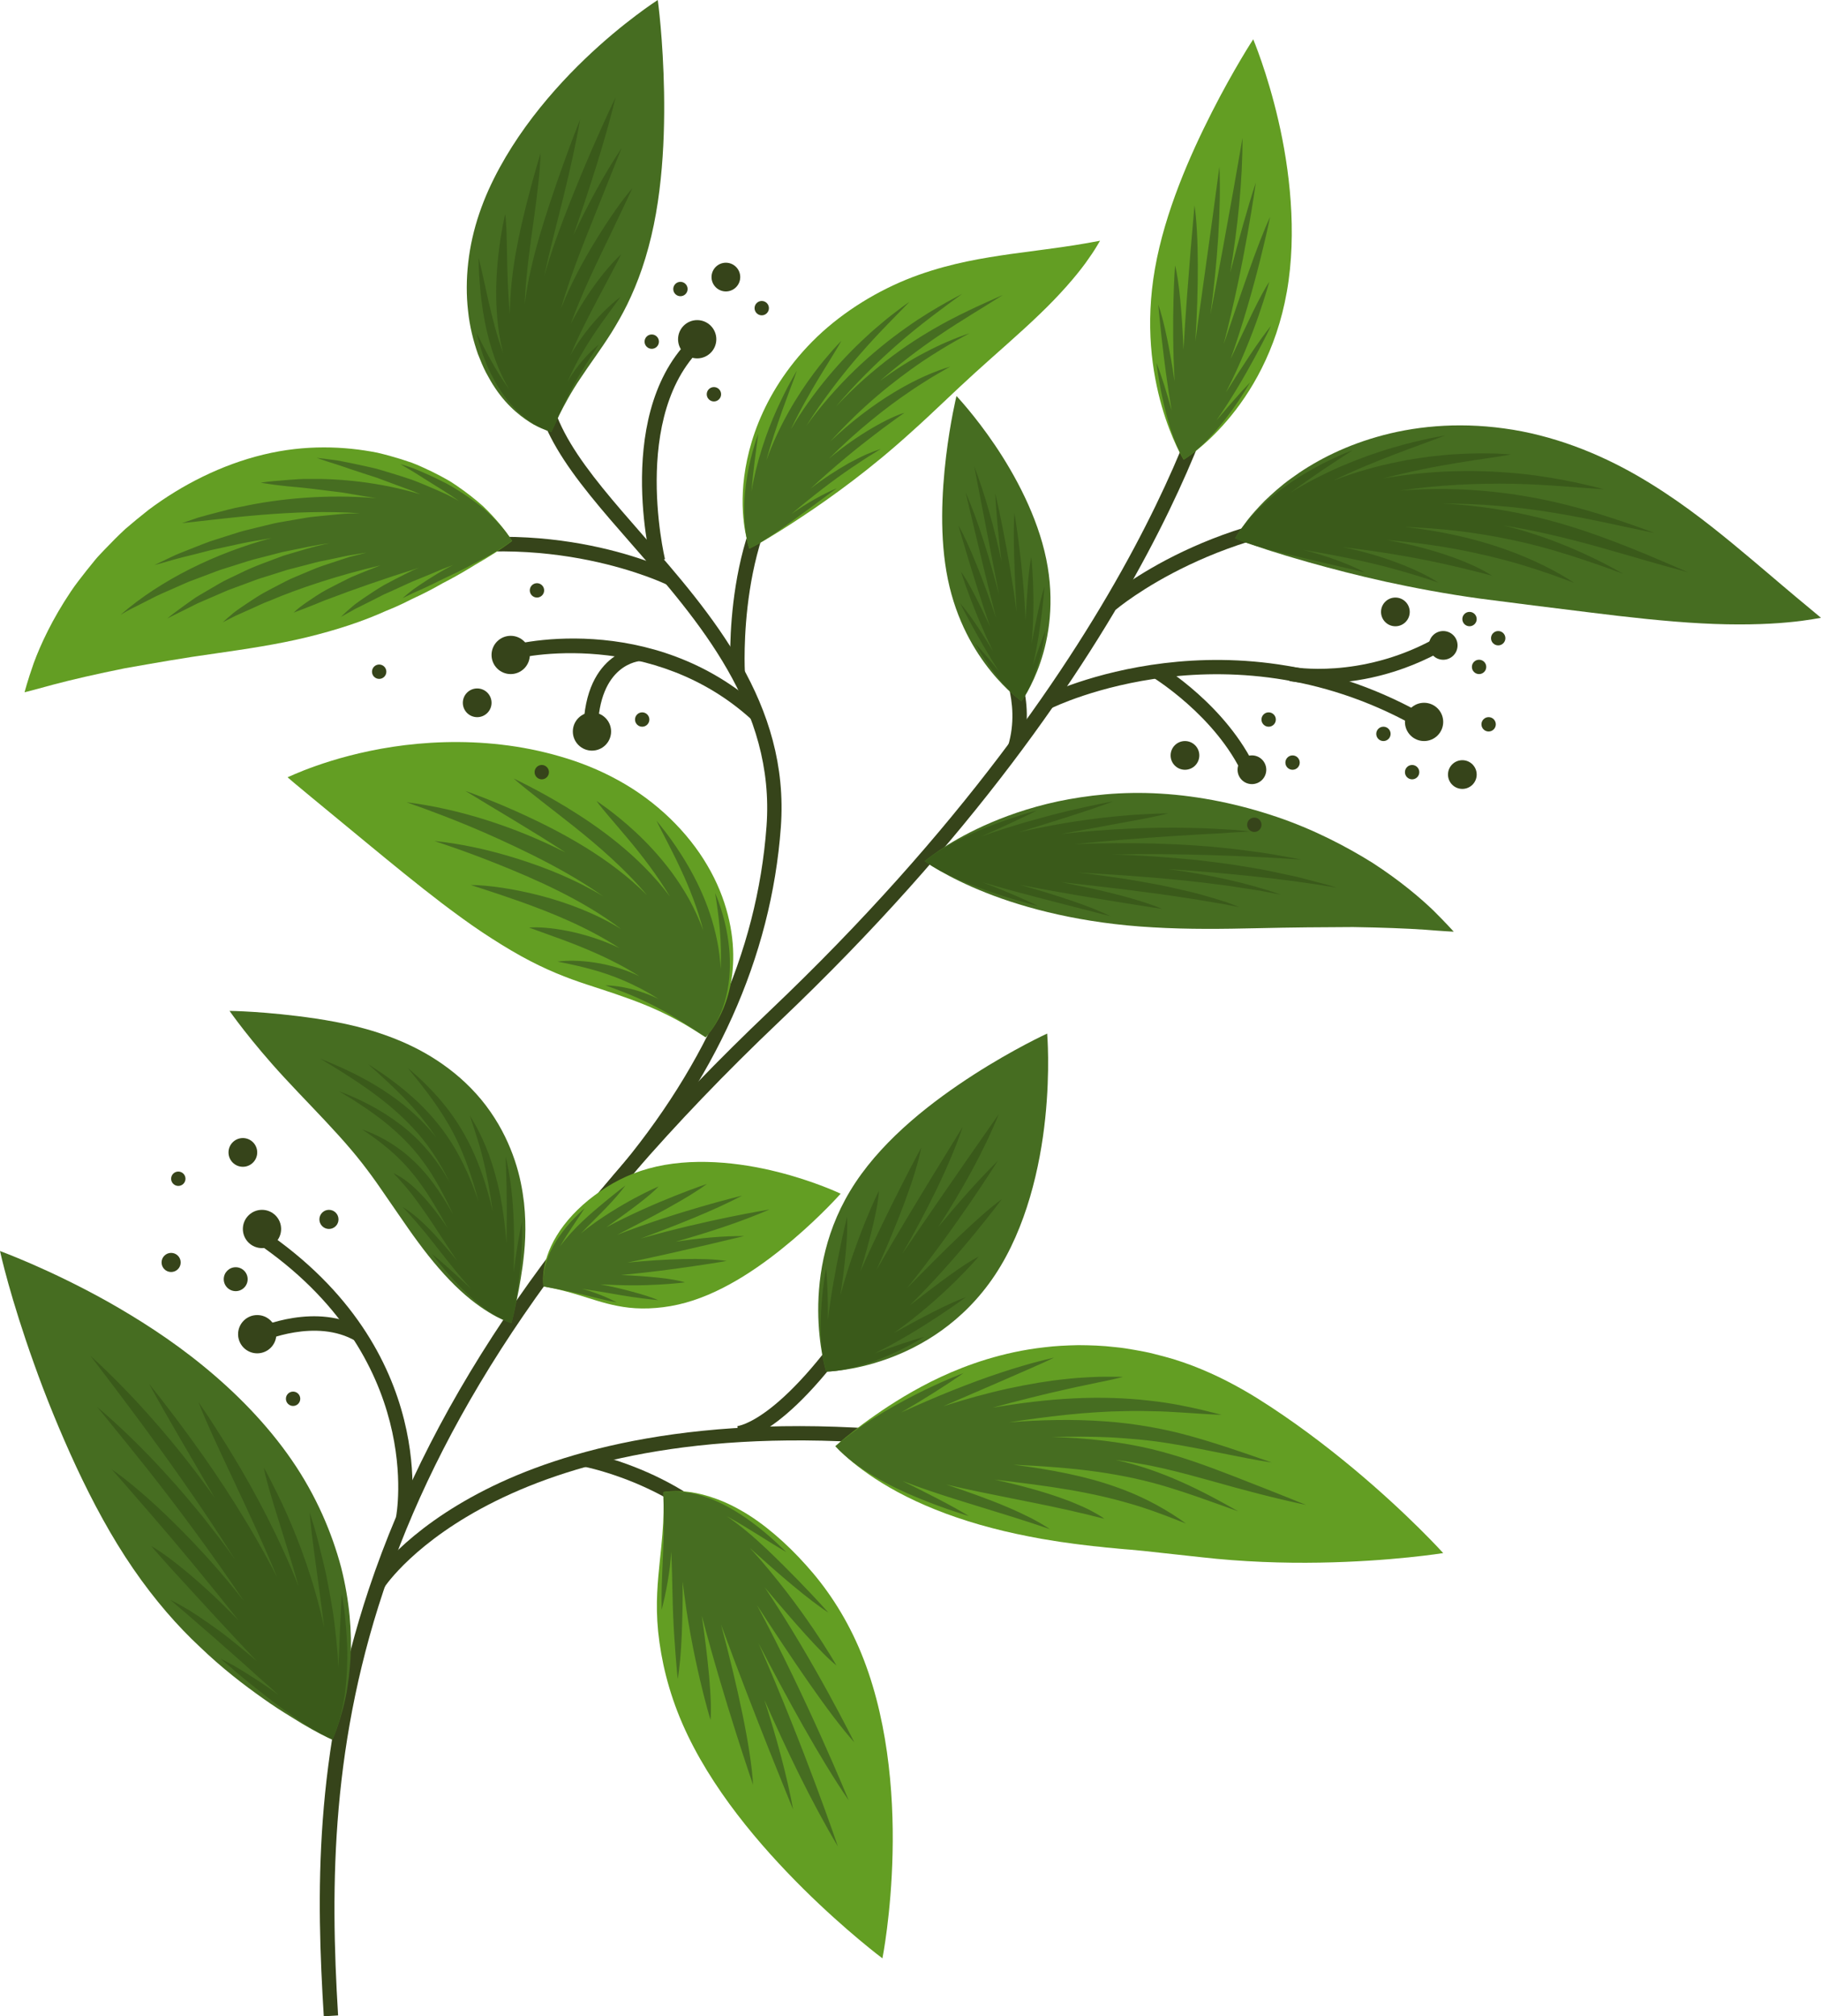<?xml version="1.0" encoding="UTF-8"?><svg xmlns="http://www.w3.org/2000/svg" xmlns:xlink="http://www.w3.org/1999/xlink" height="983.0" preserveAspectRatio="xMidYMid meet" version="1.0" viewBox="56.0 8.5 888.0 983.0" width="888.0" zoomAndPan="magnify"><g><g><g id="change1_51"><path d="M213.89,991.48c-3.57-58.24-5.1-127.17,21.97-208.29c31.62-94.73,95.56-186.94,195.49-281.9 C616.8,325.06,647.42,182.78,647.71,181.36l6.86,1.39c-0.29,1.44-31.18,145.7-218.4,323.61 c-213.61,202.99-223.14,356.63-215.3,484.7L213.89,991.48z" fill="#36441a"/></g><g id="change1_10"><path d="M352.16,595.76l-6.08-3.47c0.61-1.07,1.89-2.54,4.97-6.06c47.71-54.3,74.2-113.15,78.74-174.91 c4.23-57.45-33.01-100.05-65.87-137.64c-28.57-32.68-53.25-60.91-46.01-92.42l6.82,1.56c-6.44,28.03,17.15,55.01,44.46,86.26 c33.76,38.62,72.02,82.39,67.58,142.76c-4.66,63.31-31.73,123.54-80.47,179.01C354.44,592.98,352.51,595.18,352.16,595.76z" fill="#36441a"/></g><g id="change1_1"><path d="M243.46,782.3l-5.91-3.74c0.6-0.95,15.27-23.62,55.4-43.91c36.67-18.53,102.62-38.43,208.61-28.03 l-0.68,6.96C301.79,694.03,244.02,781.42,243.46,782.3z" fill="#36441a"/></g><g id="change1_48"><path d="M415.84,710.72l-0.14-7l0.07,3.5l-0.15-3.49c0.22-0.02,22.54-2.24,62.34-64.16l5.88,3.78 C442.07,708.34,418.4,710.66,415.84,710.72z" fill="#36441a"/></g><g id="change1_6"><path d="M421.98,776.25c-26.8-42.44-80.94-52.68-81.48-52.78l1.24-6.89c2.34,0.42,57.67,10.84,86.15,55.93 L421.98,776.25z" fill="#36441a"/></g><g id="change1_52"><path d="M381.46,293.66c-0.57-0.28-58.17-28.37-130.58-10.27l-1.7-6.79c75.01-18.76,132.98,9.59,135.41,10.8 L381.46,293.66z" fill="#36441a"/></g><g id="change1_3"><path d="M412.28,337.1c-0.19-3.06-4.33-75.25,33.66-110.95l4.79,5.1c-35.58,33.43-31.52,104.69-31.47,105.41 L412.28,337.1z" fill="#36441a"/></g><g id="change1_49"><path d="M600.07,305.78l-4.57-5.29c2.12-1.84,52.95-44.97,134.93-44.97v7C651.16,262.51,600.57,305.34,600.07,305.78 z" fill="#36441a"/></g><g id="change1_9"><path d="M554.3,374.06l-6.7-2.02c6.55-21.74-4.33-41.14-4.44-41.33l6.06-3.49 C549.74,328.12,561.74,349.35,554.3,374.06z" fill="#36441a"/></g></g><g><g id="change2_4"><path d="M683.53,150.69c-5.1,28.95-17.86,49.7-29.16,62.87c-5.66,6.61-10.94,11.37-14.83,14.47 c-3.87,3.11-6.32,4.58-6.32,4.58s-1.53-2.43-3.62-6.91c-2.07-4.48-4.75-11.02-7.1-19.24c-4.69-16.47-8.14-39.47-3.28-67.07 c4.87-27.6,17-55.06,27.72-76.17c5.35-10.53,10.4-19.42,14.1-25.68c3.69-6.26,6.09-9.88,6.09-9.88s1.66,3.98,4.06,10.9 c2.38,6.91,5.44,16.77,8.16,28.52C684.81,90.54,688.64,121.75,683.53,150.69z" fill="#639e23"/></g><g id="change3_8"><path d="M675.82,167.33c-5.68,6.9-14.11,19.95-22.02,32.48c7.14-13.95,12.46-27.45,15.95-37.44 c3.47-10,5.2-16.48,5.2-16.48c-4.27,6.27-11.42,21.71-18.87,37.7c5.98-16.89,10.88-34.23,14.18-47.36 c3.31-13.12,5.11-22.01,5.11-22.01c-6.19,13.18-14.52,38.45-22.65,62.08c4.96-19.09,8.98-38.81,11.63-53.75 c2.66-14.95,4.05-25.1,4.05-25.1c-4.25,12.95-8.43,28.31-12.48,43.91c3.62-21.81,6.05-44.85,5.97-65.62 c0,0-6.93,40.94-15.61,86.03c3.33-24.72,5.26-51.47,4.36-71.99c0,0-1.49,11.03-3.67,27.17c-2.25,16.16-5.21,37.43-8.06,57.9 c1.61-25.08,1.72-51.93-0.42-66.23c0,0-0.76,8.81-1.9,21.97c-1.06,13.18-2.48,30.75-3.47,48.36 c-0.66-17.37-2.19-33.93-4.11-41.04c0,0-0.52,6.46-0.76,16.75c-0.26,10.29-0.34,24.41,0.56,39.8 c-2.18-14.45-5.07-29.28-7.99-37.48c0,0,2.37,27.55,6.53,51.66c-2.27-8.25-4.91-16.94-7.41-23.24c0,0,0.21,1.87,0.69,4.93 c0.46,3.06,1.17,7.33,2.22,12.15c2.07,9.62,5.31,21.45,10.43,30.14c8.48-5.42,16.64-14.79,22.6-22.88 c2.96-4.04,5.4-7.75,7.1-10.45c1.68-2.7,2.62-4.39,2.62-4.39c-4.8,4.98-10.86,12-16.44,18.61c7.1-10.16,13.82-21.68,18.69-30.7 C672.74,173.81,675.82,167.33,675.82,167.33z" fill="#466d21"/></g></g><g><g id="change3_1"><path d="M777.93,300.36c-17.03-2.34-32.28-5.24-46.22-8.27c-13.91-3.07-26.5-6.36-37.34-9.41 c-5.43-1.61-10.36-2.94-14.79-4.39c-4.38-1.28-8.25-2.62-11.41-3.67c-6.32-2.07-9.93-3.65-9.93-3.65s1.81-3.34,6.04-8.85 c2.12-2.74,4.92-5.86,8.42-9.43c3.55-3.39,7.8-7.3,12.97-10.99c10.28-7.54,24.12-15.13,41.66-20.17 c17.48-5.07,38.74-7.4,62.17-4.16c11.67,1.56,23.36,4.64,34.33,8.65c10.95,4.02,21.11,8.94,30.35,14.24 c18.5,10.66,33.65,22.53,46.44,33.01c12.73,10.5,23.28,19.67,31.01,26.12c7.84,6.52,12.37,10.3,12.37,10.3s-1.47,0.25-4.22,0.72 c-2.76,0.46-6.82,1.04-11.97,1.5c-10.29,0.99-25.11,1.43-42.17,0.49c-17.02-0.9-36.15-3.03-54.7-5.36 c-8.87-1.1-17.98-2.23-27.18-3.37C795.18,302.57,786.52,301.46,777.93,300.36z" fill="#466d21"/></g><g id="change4_2"><path d="M757.42,292.53c-9.1-6.04-27.39-13.48-46.63-17.27c10.28,1.17,19.98,2.57,28.73,4.13 c4.37,0.67,8.51,1.61,12.37,2.28c3.85,0.89,7.44,1.5,10.69,2.31c6.52,1.45,11.75,2.83,15.38,3.71c3.61,0.95,5.63,1.48,5.63,1.48 c-3.93-2.6-10.87-6.1-19.84-9.24c-8.95-3.19-19.91-6.15-31.48-8.15c11.89,0.96,23.64,2.53,34.47,4.56 c10.84,2.02,20.76,4.49,29.15,6.88c8.35,2.52,15.24,4.8,20.1,6.62c2.43,0.86,4.34,1.55,5.65,2.07c1.31,0.49,2.01,0.76,2.01,0.76 c-7.98-5.34-19.86-11.54-34.33-16.61c-14.46-5.08-31.52-8.91-48.51-10.65c13.48,0.44,27,1.76,39.57,3.87 c12.59,2.09,24.17,4.86,34.06,7.78c9.9,2.92,18.15,5.81,23.95,7.84c5.8,2.1,9.14,3.31,9.14,3.31 c-16.42-9.31-36.55-18.29-58.39-23.54c15.21,2.39,30.54,6.06,45.63,10.26c15.09,4.22,29.96,8.76,44.22,12.5 c0,0-3.39-1.47-9.4-4.09c-6.04-2.57-14.69-6.31-25.43-10.42c-10.73-4.1-23.57-8.61-38.01-12.11c-14.43-3.49-30.4-6.09-46.9-6.81 c8.96,0,18.12,0.31,27.25,1.12c9.14,0.7,18.25,1.91,27.15,3.36c17.79,2.9,34.52,6.91,49.07,9.84c0,0-0.95-0.35-2.71-1.01 c-1.77-0.65-4.35-1.62-7.68-2.77c-6.61-2.35-16.16-5.56-27.81-8.7c-11.65-3.15-25.53-6.01-40.29-7.56 c-14.76-1.61-30.45-1.82-45.66-0.58c18.29-2.79,37.69-3.66,55.3-3.35c17.62,0.38,33.38,2.06,44.24,2.67c0,0-0.82-0.21-2.35-0.62 c-1.52-0.42-3.79-0.97-6.69-1.62c-5.75-1.39-14.21-3.05-24.4-4.5c-10.21-1.32-22.14-2.25-34.83-2.13 c-12.69,0.1-26.12,1.25-39.21,3.59c12.6-3.35,25.32-5.83,36.33-7.62c11.01-1.86,20.28-2.9,25.9-4.09c0,0-2.6-0.15-7.24-0.41 c-4.64-0.11-11.33-0.22-19.45,0.3c-4.06,0.18-8.48,0.72-13.16,1.2c-4.68,0.7-9.63,1.32-14.76,2.43 c-10.25,1.99-21.19,5.03-32.03,9.22c19.58-9.63,41.9-17.07,54.56-21.99c0,0-2.75,0.51-7.44,1.38c-4.67,1.05-11.24,2.5-18.76,4.77 c-3.76,1.03-7.75,2.49-11.87,3.88c-4.11,1.5-8.35,3.16-12.59,4.97c-8.47,3.71-16.97,7.98-24.64,12.8 c2.52-1.82,5.09-3.78,7.71-5.59c2.65-1.83,5.28-3.65,7.84-5.42c5.32-3.5,10.31-6.79,14.5-9.54c0,0-0.69,0.27-1.94,0.75 c-1.25,0.49-3.05,1.2-5.25,2.23c-2.2,1.01-4.8,2.23-7.65,3.66c-2.84,1.52-5.93,3.24-9.11,5.13 c-12.79,7.65-26.55,19.38-33.29,31.25c12.73,5.07,28.8,8.34,41.4,11.38c12.24,2.86,21.96,5.14,21.96,5.14 c-7.71-4.04-18.92-8.2-30.04-10.96c16.28,2.6,32.97,6.09,45.31,9.6c6.18,1.67,11.3,3.34,14.89,4.43 C755.34,291.83,757.42,292.53,757.42,292.53z" fill="#3a5a1a"/></g></g><g><g id="change3_9"><path d="M566.19,281.05c4.3,20.92,1.24,38.41-2.88,50.48c-4.11,12.09-9.23,18.84-9.23,18.84s-6.96-4.82-14.89-14.64 c-7.93-9.83-16.81-24.56-20.97-44.81c-4.16-20.24-2.95-42.38-0.9-59.69c2.06-17.28,5.1-29.66,5.1-29.66s8.79,9.21,18.69,23.83 C551,240.01,561.9,260.13,566.19,281.05z" fill="#466d21"/></g><g id="change4_1"><path d="M565.35,294.4c-2.07,6.22-4.32,17.35-6.31,28.02c2.11-22.85-0.14-42.28-0.14-42.28 c-1.28,5.4-2.07,17.81-2.8,30.69c-1.04-26.17-5.42-52.27-5.42-52.27c-0.83,10.61,0.14,30.02,1.05,48.27 c-1.84-14.3-4.39-28.77-6.54-39.65c-2.15-10.88-3.84-18.17-3.84-18.17c0.44,9.96,1.62,21.54,3.03,33.24 c-3.4-15.81-7.83-32.16-13.29-46.35c0,0,5.76,29.81,12.14,62.86c-4.5-17.7-10.31-36.46-16.36-50.27c0,0,1.89,7.94,4.65,19.57 c2.79,11.62,6.44,26.93,10.19,41.64c-5.86-17.47-13.04-35.83-18.35-45.06c0,0,7.06,24.96,15.46,49.45 c-5.31-11.61-10.89-22.5-14.18-26.84c0,0,5.65,18.19,15.53,38.58c-5.58-9.19-11.72-18.5-16.01-23.29c0,0,9.25,18.17,19,33.32 c-3.91-4.95-8.2-10.1-11.7-13.7c0,0,2.67,4.84,6.83,10.79c4.16,5.95,9.78,13.03,15.82,17.43c4.32-6.08,7.31-14.7,9.16-21.83 c1.85-7.12,2.59-12.72,2.59-12.72c-1.95,4.69-4.18,11.12-6.18,17.15C563.83,315.27,565.35,294.4,565.35,294.4z" fill="#3a5a1a"/></g></g><g><g id="change2_5"><path d="M500.8,218.75c-10.2,9.27-19.79,17.13-28.85,24.01c-9.04,6.87-17.47,12.78-24.93,17.69 c-7.37,4.94-13.77,8.84-18.29,11.51c-4.51,2.68-7.3,4-7.3,4s-1-2.81-2.01-8.16c-0.99-5.35-1.77-13.22-0.92-23.23 c0.92-9.94,3.53-22.06,9.52-35.05c5.96-12.95,15.32-26.8,29.01-39.22c13.73-12.33,30.36-21.91,47-27.81 c16.52-5.87,31.65-8.24,44.5-10.11c12.88-1.77,23.65-3.08,31.45-4.34c3.87-0.64,7.01-1.15,9.13-1.57c2.16-0.39,3.32-0.6,3.32-0.6 s-0.6,1.02-1.73,2.91c-1.14,1.91-2.92,4.59-5.33,7.93c-4.82,6.62-12.59,15.6-22.35,24.93c-9.7,9.38-21.2,19.18-31.63,28.67 C521.04,199.68,511.09,209.56,500.8,218.75z" fill="#639e23"/></g><g id="change3_14"><path d="M485.51,227.34c-2.06,0.67-4.47,1.6-7.16,2.74c-2.64,1.19-5.49,2.67-8.56,4.29 c-5.93,3.4-12.54,7.62-18.6,12.41c11.99-11.19,23.45-20.43,31.92-26.85c4.19-3.26,7.75-5.71,10.12-7.5 c2.43-1.72,3.79-2.68,3.79-2.68c-7.16,2.1-22.55,10.3-36.77,22.35c13.33-13.43,27.99-25.08,39.51-32.8 c2.83-2,5.54-3.66,7.92-5.16c2.34-1.55,4.49-2.73,6.22-3.76c3.44-2.08,5.48-3.14,5.48-3.14c-7.08,2.02-16.89,6.17-27.3,12.48 c-10.43,6.26-21.43,14.66-31.21,24c7.21-7.89,14.89-15.41,22.58-21.96c7.68-6.57,15.28-12.21,21.98-16.81 c6.77-4.51,12.58-8,16.75-10.35c2.07-1.19,3.76-2.08,4.89-2.7c1.14-0.62,1.74-0.95,1.74-0.95c-6.99,2.36-14.3,5.45-21.69,9.36 c-7.43,3.84-14.84,8.58-21.96,13.86c9.16-8.02,19.07-15.61,29.28-22.49c10.19-6.92,20.8-13.1,30.61-19.38c0,0-2.66,1.18-7.4,3.29 c-4.72,2.14-11.51,5.21-19.55,9.47c-8,4.31-17.27,9.8-26.67,16.83c-9.4,7-19.02,15.4-27.9,24.94 c9.13-10.82,19.59-21.25,30.31-30.6c10.68-9.38,21.85-17.52,31.4-24.49c0,0-0.71,0.38-2.04,1.08c-1.33,0.7-3.28,1.73-5.73,3.11 c-4.89,2.74-11.9,6.83-19.71,12.4c-7.83,5.53-16.51,12.46-24.94,20.59c-8.42,8.13-16.56,17.41-23.61,27.16 c7.79-12.31,17.06-24.47,26.17-34.9c9.08-10.46,17.99-19.15,24.08-25.5c0,0-2.28,1.49-6.04,4.41c-1.89,1.44-4.21,3.15-6.71,5.31 c-2.53,2.11-5.39,4.48-8.32,7.27c-11.94,10.86-26.19,27.06-36.75,45.18c8.79-18.57,20.33-35.32,24.66-43.19 c0,0-1.46,1.42-3.9,4.13c-2.38,2.76-5.87,6.66-9.65,11.82c-7.65,10.19-16.86,25.07-23.03,42.32c2.21-8.31,5.09-16.67,7.74-24.33 c1.41-3.83,2.74-7.42,3.93-10.66c1.26-3.24,2.34-6.19,3.17-8.73c0,0-1.08,1.91-2.92,5.18c-1.86,3.23-4.19,8.01-6.76,13.57 c-5.1,11.2-10.18,26.24-12.45,40.29c0.8-9.78,2.25-20.43,3.37-28.37c0,0-0.2,0.54-0.56,1.53c-0.35,0.99-0.86,2.42-1.38,4.26 c-1.07,3.64-2.46,8.69-3.42,14.47c-2.07,11.52-2.36,25.71,1.03,35.86c9.6-4.92,19.87-12.81,28.17-18.83 c8.03-5.92,14.39-10.61,14.39-10.61c-6.41,2.58-14.58,7.24-22.02,12.44c9.94-8.42,20.67-16.68,29.11-22.38 c4.27-2.83,7.76-5.22,10.36-6.76C484.03,228.27,485.51,227.34,485.51,227.34z" fill="#466d21"/></g></g><g><g id="change2_7"><path d="M184.48,230.12c20.4-4.95,39.56-4.09,55.56-0.92c4.02,0.95,7.86,2.01,11.5,3.14 c1.82,0.57,3.59,1.16,5.31,1.76c1.72,0.62,3.4,1.39,5.02,2.1c3.25,1.45,6.3,2.95,9.15,4.47c1.43,0.76,2.8,1.52,4.13,2.29 c1.32,0.82,2.6,1.68,3.83,2.52c4.91,3.36,9.04,6.66,12.48,9.71c3.41,3.26,6.12,6.27,8.22,8.79c4.2,5.06,6.05,8.27,6.05,8.27 s-3.08,2.38-8.47,5.83c-2.69,1.73-5.94,3.7-9.64,5.82c-3.73,2.32-7.9,4.78-12.41,7.19c-1.12,0.59-2.27,1.19-3.45,1.81 c-1.17,0.65-2.36,1.32-3.59,2.01c-2.43,1.32-4.95,2.62-7.53,3.86c-1.29,0.64-2.6,1.19-3.93,1.86c-1.33,0.69-2.68,1.36-4.05,2.01 c-2.73,1.31-5.54,2.54-8.42,3.68c-11.52,5.19-24.14,9.32-38.57,12.84c-14.41,3.51-29.5,5.74-44.72,7.93 c-15.24,2.09-30.21,4.76-44.07,7.21c-13.63,2.73-25.9,5.57-34.68,7.9c-8.69,2.43-14.22,3.8-14.22,3.8s1.31-5.24,4.49-14.28 c3.29-8.92,8.98-21.3,18.1-34.87c2.26-3.42,4.88-6.66,7.58-10.14c1.39-1.71,2.79-3.45,4.22-5.22c1.44-1.78,3.05-3.35,4.63-5.05 c3.21-3.33,6.56-6.78,10.15-10.08c3.66-3.16,7.5-6.31,11.48-9.43C144.74,244.87,164.1,235.02,184.48,230.12z" fill="#639e23"/></g><g id="change3_11"><path d="M210.39,231.7c2.95,1.09,6.45,2.23,10.31,3.4c3.89,1.33,8.16,2.78,12.6,4.22c2.2,0.72,4.47,1.46,6.79,2.21 c2.28,0.85,4.61,1.72,6.97,2.59c2.31,0.86,4.65,1.72,7,2.59l3.48,1.29l3.45,1.48c-19.94-6.01-39.78-7.72-54.22-7.48 c-3.64-0.1-6.89,0.26-9.79,0.43c-2.9,0.24-5.4,0.45-7.45,0.62c-4.12,0.33-6.38,0.8-6.38,0.8c2.54,0.36,5.96,0.95,9.94,1.38 c3.99,0.5,8.53,0.76,13.51,1.37c4.91,0.6,10.26,1.26,15.87,1.95c5.48,0.92,11.21,1.88,17,2.85c-23.52-2.15-47.71,0.19-65.44,4.07 c-4.5,0.74-8.48,1.98-12.08,2.86c-3.58,0.95-6.73,1.74-9.29,2.51c-5.06,1.71-7.95,2.7-7.95,2.7c19.62-1.98,54.59-7.16,86.85-4.8 c-3.17,0.13-6.38,0.06-9.54,0.39c-3.17,0.31-6.33,0.62-9.47,0.92c-1.57,0.16-3.14,0.33-4.71,0.49c-1.56,0.17-3.09,0.49-4.63,0.73 c-3.07,0.53-6.11,1.05-9.1,1.56c-3.01,0.46-5.92,1.16-8.76,1.87c-2.85,0.7-5.65,1.38-8.37,2.05c-2.74,0.61-5.34,1.47-7.86,2.27 c-2.52,0.8-4.96,1.58-7.31,2.33c-4.73,1.39-8.87,3.25-12.63,4.67c-3.72,1.52-7.04,2.69-9.63,4.01c-5.23,2.5-8.24,3.94-8.24,3.94 c4.32-1.1,8.68-2.51,13.27-3.67c4.62-1.11,9.32-2.3,14.08-3.56c4.81-1.05,9.72-2.12,14.69-3.2c4.94-1.09,10.04-1.78,15.05-2.75 c-27.06,7.28-53.98,20.34-73.61,37.44c0,0,0.7-0.4,2.02-1.17c1.29-0.81,3.31-1.82,5.88-3.1c2.56-1.3,5.68-2.88,9.27-4.71 c3.63-1.75,7.86-3.48,12.42-5.54c1.14-0.51,2.31-1.02,3.5-1.55c1.22-0.46,2.47-0.92,3.74-1.4c2.54-0.96,5.16-1.95,7.88-2.97 c1.36-0.5,2.71-1.07,4.13-1.53c1.42-0.45,2.87-0.9,4.33-1.36c2.92-0.92,5.9-1.87,8.96-2.84c3.05-0.96,6.26-1.65,9.46-2.52 c1.61-0.42,3.23-0.84,4.86-1.26c1.63-0.45,3.27-0.86,4.96-1.15c6.71-1.3,13.53-2.93,20.58-3.79c-7.57,1.4-15.05,3.89-22.51,6.06 c-7.31,2.77-14.64,5.24-21.41,8.67c-1.7,0.81-3.39,1.62-5.07,2.42c-1.68,0.79-3.33,1.61-4.91,2.56 c-3.18,1.82-6.28,3.64-9.28,5.43c-0.75,0.45-1.49,0.9-2.23,1.35c-0.71,0.5-1.42,0.99-2.12,1.48c-1.39,0.99-2.76,1.98-4.11,2.94 c-2.66,1.98-5.27,3.79-7.6,5.83c0,0,0.18-0.1,0.53-0.3c0.34-0.21,0.87-0.49,1.57-0.82c1.39-0.69,3.42-1.69,6-2.96 c1.29-0.64,2.71-1.35,4.26-2.13c1.54-0.8,3.21-1.62,5.06-2.36c3.66-1.58,7.78-3.36,12.25-5.29c4.57-1.69,9.51-3.52,14.7-5.44 c2.65-0.83,5.36-1.68,8.12-2.54c2.77-0.83,5.55-1.89,8.48-2.55c2.9-0.75,5.85-1.52,8.82-2.29c1.49-0.37,2.97-0.84,4.49-1.14 c1.52-0.31,3.04-0.62,4.56-0.93c3.06-0.64,6.12-1.29,9.19-1.94c3.08-0.56,6.19-0.97,9.27-1.49c-1.84,0.46-3.69,0.93-5.54,1.39 l-2.76,0.7l-2.74,0.88c-3.61,1.19-7.22,2.39-10.79,3.57c-3.54,1.23-6.95,2.8-10.3,4.16c-1.66,0.71-3.31,1.41-4.94,2.1 c-1.61,0.72-3.16,1.58-4.7,2.36c-3.07,1.58-6.01,3.14-8.8,4.65c-2.76,1.59-5.32,3.33-7.73,4.91c-2.39,1.62-4.64,3.08-6.62,4.65 c-1.96,1.61-3.72,3.15-5.26,4.58c0,0,2.26-1.14,6.19-3.14c2.02-0.9,4.47-2,7.27-3.25c2.83-1.2,5.94-2.86,9.52-4.14 c14.03-5.99,33.49-12.42,53.83-17.17c-4.87,1.89-9.59,3.77-14.02,5.63c-4.4,2.15-8.51,4.23-12.2,6.19 c-3.68,2-6.89,4.25-9.61,6.08c-2.7,1.91-4.91,3.5-6.42,5.14c0,0,1.66-0.75,4.71-1.83c1.52-0.59,3.38-1.32,5.52-2.16 c2.16-0.82,4.57-2,7.32-2.89c10.9-4.19,26.08-9.52,43.58-15.02l-3.01,1.24l-2.98,1.46c-1.95,0.99-3.89,1.97-5.8,2.94 c-1.87,0.99-3.72,1.97-5.53,2.93c-1.78,1.06-3.51,2.17-5.16,3.23c-3.3,2.15-6.31,4.19-8.94,6.17c-2.61,2.15-4.85,4.15-6.64,5.96 c0,0,1.7-0.94,4.6-2.55c0.73-0.41,1.54-0.87,2.42-1.37c0.89-0.44,1.85-0.92,2.88-1.43c2.08-1.05,4.41-2.22,6.93-3.48 c1.28-0.65,2.61-1.33,3.98-2.03c1.39-0.62,2.82-1.26,4.28-1.91c3-1.37,6.12-2.8,9.31-4.26c3.3-1.35,6.66-2.74,10.01-4.11 c1.73-0.73,3.45-1.46,5.16-2.18c1.73-0.69,3.45-1.29,5.18-1.95c-4.66,2.21-9.34,5.17-13.58,7.89c-2.12,1.37-4.13,2.74-6,4.06 c-1.87,1.43-3.6,2.86-5.15,4.2c0,0,1.95-0.89,5.2-2.49c3.24-1.4,7.8-3.48,13.1-6.16c5.28-2.51,11.29-5.27,17.42-8.69 c6.06-3.01,12.24-6.54,17.68-10.59c-3.48-5.56-8.45-10.96-14.1-15.94c-5.69-4.56-12.04-8.83-18.03-12.09 c-6-3.09-11.61-5.54-15.71-7.21c-4.1-1.47-6.67-2.2-6.67-2.2c2.02,1.2,4.23,2.52,6.58,3.91c2.29,1.44,4.72,2.97,7.22,4.54 c4.94,3.11,10.03,6.11,14.79,9.55c-1.81-0.99-3.65-2.05-5.53-2.97c-1.9-0.86-3.81-1.72-5.73-2.58 c-3.87-1.67-7.81-3.36-11.74-4.82c-3.93-1.32-7.84-2.56-11.64-3.7c-1.91-0.56-3.78-1.11-5.6-1.65c-1.83-0.42-3.61-0.83-5.32-1.22 c-3.44-0.76-6.67-1.44-9.56-2.01c-1.45-0.28-2.82-0.54-4.09-0.79c-1.27-0.17-2.43-0.33-3.49-0.47 C212.88,232,210.39,231.7,210.39,231.7z" fill="#466d21"/></g></g><g><g id="change3_10"><path d="M369.09,139.41c-2.24,6.57-4.7,12.32-7.19,17.45c-2.53,5.15-5.19,9.72-7.77,13.88 c-5.28,8.35-10.58,15.35-15.04,22.14c-4.6,6.76-7.96,13.16-10.49,18.16c-1.19,2.58-2.09,4.55-2.71,5.88 c-0.69,1.45-1.04,2.19-1.04,2.19s-0.79-0.21-2.25-0.75c-1.46-0.54-3.6-1.42-6.3-2.85c-5.05-2.92-12.53-8.33-18.82-17.78 c-1.61-2.35-3.04-4.89-4.54-7.7c-1.42-2.78-2.65-5.75-3.9-8.97c-2.21-6.3-4.02-13.49-4.79-20.97c-0.87-7.56-0.84-15.47,0.07-23.5 c0.9-8.06,2.73-16.18,5.44-24.13c2.75-8.05,6.05-15.16,9.86-22.17c3.82-6.99,8.11-13.69,12.68-20.03 c9.15-12.67,19.37-23.85,28.94-33.02c9.56-9.18,18.46-16.36,24.95-21.25c6.49-4.89,10.57-7.49,10.57-7.49s0.67,4.8,1.38,12.84 c0.71,8.04,1.47,19.29,1.69,32.21c0.21,12.92-0.08,27.51-1.64,42.33c-0.77,7.41-1.86,14.89-3.37,22.26 C373.31,125.52,371.3,132.94,369.09,139.41z" fill="#466d21"/></g><g id="change4_3"><path d="M358.6,153.26c-7.22,5.28-17.49,16.04-24.44,28.43c2.77-6.74,5.89-13,8.81-18.75 c2.93-5.74,5.7-10.96,8.11-15.45c2.39-4.53,4.35-8.24,5.71-10.82c1.33-2.63,2.08-4.11,2.08-4.11 c-5.99,5.19-16.68,18.51-24.55,33.85c5.89-16.24,13.88-32.22,19.98-44.9c6.11-12.71,10.06-21.24,10.06-21.24 c-5.07,5.79-11.28,14.74-17.64,25.08c-6.32,10.24-12.58,21.85-17.19,33.68c5.44-19.15,13.76-38.43,19.62-53.41 c5.93-14.85,9.94-24.87,9.94-24.87c-8.06,12-16.18,26.89-23.45,42.38c7.65-22.17,15.31-45.54,20.56-67.18 c0,0-4.87,9.98-11.74,25.82c-3.43,7.92-7.35,17.31-11.4,27.63c-4.04,10.31-8.28,21.63-11.63,33.59 c2.75-13.22,6.46-26.74,9.6-39.67c3.16-12.97,5.97-25.46,7.84-36.52c0,0-4.53,11.2-10.37,27.88c-2.91,8.38-6.16,17.96-9.29,28.55 c-3.09,10.56-5.92,22.02-7.36,33.63c0.57-14.21,2.68-28.76,4.48-41.58c1.78-12.74,3.1-23.96,3.28-32.07c0,0-2.93,9.29-6.52,23.39 c-3.56,14.08-8.33,34.03-8.46,55c-1.97-20.62-0.95-40.19-2.29-48.71c0,0-0.44,1.81-1.07,5.14c-0.64,3.31-1.5,8.16-2.19,14.28 c-0.72,6.08-1.26,13.48-1.1,21.75c0.17,8.25,1,17.41,3.39,26.72c-6.17-17.15-9.13-36.13-12.01-46.61c0,0,0.06,2.18,0.17,5.9 c0.18,3.76,0.5,9.08,1.32,15.42c1.52,12.53,5.48,29.51,13.45,42.81c-6.39-8.71-11.84-19.39-15.86-27.41c0,0,0.13,0.61,0.38,1.71 c0.27,1.11,0.74,2.75,1.33,4.73c0.59,1.98,1.33,4.31,2.41,6.93c1.02,2.59,2.2,5.38,3.79,8.29c0.77,1.44,1.55,2.89,2.42,4.34 c0.93,1.46,1.9,2.9,2.91,4.31c1.91,2.82,4.42,5.51,6.8,7.92c2.48,2.4,5.28,4.48,7.94,6.2c2.88,1.65,5.74,2.93,8.51,3.77 c1.3-2.74,2.5-5.49,3.6-8.15c1.32-2.74,2.43-5.35,3.69-7.87c1.35-2.57,2.41-4.9,3.76-7.2c0.61-1.1,1.21-2.19,1.81-3.26 c0.63-1.04,1.25-2.07,1.85-3.06c1.11-1.92,2.3-3.73,3.31-5.31c0.96-1.56,1.92-2.98,2.69-4.14c1.49-2.3,2.41-3.71,2.41-3.71 c-5.15,4.22-11.1,10.8-15.3,18.23c2.36-5.43,5.02-10.59,7.96-15.41c1.34-2.36,2.96-4.73,4.28-6.86c1.52-2.21,2.82-4.23,4.2-6.15 c2.67-3.81,5.06-7.02,6.72-9.29C357.6,154.59,358.6,153.26,358.6,153.26z" fill="#3a5a1a"/></g></g><g><g id="change2_3"><path d="M589.06,762.26c-4.15-0.51-8.41-0.95-12.52-1.6c-4.25-0.51-8.31-1.26-12.5-1.93 c-8.24-1.48-16.45-3.19-24.3-5.27c-15.75-4.08-30.15-9.51-41.74-15.35c-5.78-2.88-10.94-5.93-15.27-8.74 c-4.38-2.91-7.98-5.58-10.84-7.94c-5.72-4.77-8.47-7.92-8.47-7.92s3.12-2.95,8.83-7.33c2.85-2.21,6.37-4.88,10.45-7.69 c4.13-2.91,8.78-5.96,14.13-9.17c10.67-6.34,23.76-13.07,40.47-18.18c8.38-2.52,17.64-4.66,28.08-5.82 c5.15-0.65,10.71-0.91,16.39-1.03c5.8,0.03,11.76,0.21,18.05,0.96c3.11,0.29,6.27,0.77,9.45,1.35c3.17,0.57,6.31,1.11,9.51,1.96 c3.18,0.81,6.35,1.61,9.49,2.56c3.16,0.96,6.18,2.04,9.16,3.15c11.83,4.52,22.14,10.04,31.22,15.63 c17.78,11.1,33.58,23.15,47.11,34.38c26.96,22.44,44.01,41.38,44.01,41.38s-25.15,4.07-60.23,4.65 c-17.49,0.31-37.66-0.34-58.04-2.66c-9.11-1-18.46-2.02-27.9-3.05l-6.17-0.59c-2.01-0.17-4.04-0.29-6.04-0.51 c-1.96-0.26-4.07-0.36-6.11-0.58C593.25,762.68,591.19,762.44,589.06,762.26z" fill="#639e23"/></g><g id="change3_12"><path d="M567.98,753.98c-2.5-1.65-5.53-3.47-9.08-5.32c-3.6-1.79-7.58-3.74-12.04-5.57 c-8.8-3.75-19.12-7.38-29.4-10.84c11.14,2.64,21.77,4.69,31.18,6.6c9.42,1.91,17.77,3.5,24.53,5.04c3.43,0.7,6.44,1.43,9.07,2.05 c2.66,0.57,4.89,1.14,6.7,1.62c3.61,0.89,5.63,1.38,5.63,1.38c-1.93-1.46-4.71-2.97-8.07-4.73c-1.7-0.85-3.61-1.65-5.64-2.52 c-2.02-0.88-4.21-1.75-6.57-2.56c-9.33-3.42-20.98-6.58-33.32-9.3c12.71,1.51,25.13,3.04,36.34,4.97 c11.23,1.9,21.21,4.24,29.43,6.66c8.19,2.29,14.91,4.91,19.84,6.76c4.94,1.93,7.76,3.04,7.76,3.04 c-4.02-2.96-8.99-6.15-14.68-9.25c-5.69-3.09-12.07-5.99-19.4-8.56c-14.54-5.26-32.38-8.66-50.17-10.88 c14.13,0.64,28.16,1.63,41.04,3.45c12.92,1.84,24.48,4.43,34.49,7.52c10.02,3.05,18.53,6.17,24.58,8.32 c6.09,2.18,9.59,3.43,9.59,3.43c-17.33-9.88-37.27-20.23-59.75-25.05c1.95,0.27,3.9,0.54,5.86,0.81c1.95,0.3,3.89,0.69,5.84,1.02 c3.92,0.64,7.8,1.45,11.7,2.35c7.8,1.79,15.6,3.92,23.39,6.09c15.58,4.42,31.16,8.54,46.04,11.66c0,0-14.09-5.75-36.13-14.31 c-11.04-4.23-24.13-9.24-39.09-12.88c-14.97-3.58-31.59-5.45-48.57-5.92c9.22-0.21,18.66-0.29,28.15,0.17 c9.46,0.54,19.03,1.34,28.31,2.85c18.58,2.97,35.7,7.19,50.62,9.42c0,0-3.88-1.34-10.6-3.67c-6.74-2.28-16.41-5.68-28.51-9.06 c-12.04-3.43-26.93-6.28-42.3-7.34c-15.42-1.13-31.48-0.75-46.89,0.5c18.54-2.84,38.32-5.25,56.94-5.48 c2.32-0.02,4.62-0.12,6.9-0.08c2.29,0.05,4.53,0.09,6.73,0.14c4.43,0.03,8.7,0.32,12.68,0.54c7.97,0.49,14.93,1.03,20.59,1.22 c0,0-3.33-0.93-9.38-2.37c-6.03-1.38-14.99-3.42-26.04-4.58c-10.96-1.27-23.61-1.74-36.68-1.08 c-13.09,0.63-26.58,2.31-39.65,4.56c12.6-3.44,25.33-6.65,36.61-9.12c2.8-0.66,5.52-1.23,8.12-1.76 c2.61-0.56,5.07-1.08,7.34-1.56c4.62-0.87,8.53-1.81,11.53-2.57c0,0-0.7-0.07-2-0.08c-1.3-0.01-3.22-0.02-5.67-0.03 c-2.46-0.01-5.44,0.03-8.83,0.25c-3.4,0.17-7.25,0.41-11.38,0.9c-8.34,0.82-17.86,2.41-28.03,4.61 c-10.17,2.21-20.83,5.18-31.66,8.63c10.12-4.38,20.4-8.82,29.58-12.79c4.8-2.11,9.32-4.08,13.38-5.86 c4.15-1.82,7.94-3.49,11.06-5.08c0,0-2.74,0.68-7.44,1.84c-2.36,0.58-5.1,1.38-8.22,2.29c-3.14,0.9-6.58,1.98-10.23,3.2 c-7.37,2.41-15.5,5.43-23.85,8.76c-8.28,3.32-16.79,7.01-24.84,10.69c10.77-6.22,22.06-13.36,30.44-19.2c0,0-2.67,0.97-6.93,2.77 c-4.24,1.8-10.07,4.42-16.46,7.68c-12.8,6.55-27.92,15.32-39.09,25.22c10.08,11.01,26.87,19.7,40.64,25.31 c6.89,2.83,13.01,5,17.4,6.46c4.37,1.47,7.01,2.24,7.01,2.24c-8.49-5.24-20.74-11.33-32.28-17.07c8.63,3.35,17.59,6.3,26.16,9 c8.34,2.58,16.35,5.06,23.33,7.22c3.41,1.04,6.52,2.01,9.22,2.91c2.72,0.88,5.12,1.61,7.02,2.29 C565.75,753.23,567.98,753.98,567.98,753.98z" fill="#466d21"/></g></g><g><g id="change3_13"><path d="M541.17,630.13c-15.38,23.14-36.17,35.06-52.88,40.99c-8.37,2.98-15.73,4.49-21.01,5.25 c-5.27,0.77-8.44,0.81-8.44,0.81s-0.95-3.04-1.9-8.27c-0.94-5.22-1.9-12.64-1.94-21.4c-0.06-17.55,3.44-40.35,18.17-62.52 c14.73-22.17,38.01-39.92,57.7-52.6c19.67-12.64,35.77-20.01,35.77-20.01s1.54,17.62-0.94,41.28 C563.24,577.28,556.55,606.99,541.17,630.13z" fill="#466d21"/></g><g id="change4_7"><path d="M527.04,640.87c-8.62,3.11-22.25,10.33-35.05,17.43c12.39-8.82,22.72-18.11,29.92-25.19 c7.19-7.1,11.3-11.95,11.3-11.95c-6.87,3.29-20.02,13.24-33.48,23.68c12.12-12.05,23.36-24.95,31.51-34.88 c8.16-9.92,13.27-16.82,13.27-16.82c-11.5,8.32-29.43,26.32-46.16,43.29c11.74-14.56,22.86-30.04,30.96-41.91 c8.11-11.87,13.27-20.09,13.27-20.09c-9.33,9.14-19.31,20.53-29.09,32.3c11.4-17.57,22.14-36.72,29.56-55.07 c0,0-22.62,32.22-47.13,68.17c11.85-20.48,23.25-43.27,29.53-61.94c0,0-5.53,8.99-13.63,22.14 c-8.04,13.19-18.62,30.58-28.42,47.62c9.92-21.83,19.23-45.78,21.84-59.68c0,0-15.98,29.45-29.64,60.25 c4.87-16.1,8.74-31.8,8.99-39.23c0,0-10.95,22.06-18.78,50.99c2.17-14.31,3.78-29.3,3.26-38.27c0,0-6.49,26.14-9.36,50.4 c0.06-8.74-0.14-18.08-0.88-25.15c0,0-1.46,7.22-2.2,17.11c-0.73,9.88-0.78,22.44,2.26,33.15c11.11-0.42,23.09-4.61,32.26-8.76 c9.17-4.15,15.54-8.22,15.54-8.22c-6.95,1.91-15.92,5.03-24.2,8.05C504.7,657.44,527.04,640.87,527.04,640.87z" fill="#3a5a1a"/></g></g><g><g id="change2_1"><path d="M388.76,848.8c-6.85-15.78-10.37-30.94-11.82-44.87c-1.38-13.88-0.14-24.65,0.79-34.18 c1.03-9.43,1.77-17.68,1.84-23.84c0.05-3.05,0.03-5.58-0.02-7.29c-0.02-1.79-0.03-2.71-0.03-2.71s0.92-0.17,2.68-0.32 c1.79-0.17,4.39-0.25,7.79,0.04c6.74,0.55,16.7,3.08,27.48,9.31c10.78,6.08,22.02,15.87,31.57,26.56 c9.59,10.6,18.63,23.79,25.67,39.99c14.09,32.43,17.23,70.63,16.55,100.42c-0.65,29.83-4.95,51.32-4.95,51.32 s-17.57-13.12-38.53-33.87C426.84,908.58,402.46,880.32,388.76,848.8z" fill="#639e23"/></g><g id="change3_4"><path d="M386.46,827.04c0.99-5.47,1.63-12.95,1.99-21.34c0.18-4.19,0.28-8.65,0.37-13.05 c0.09-4.41,0.13-8.78,0.05-13.07c0.57,4.42,1.14,8.81,1.78,13.16c0.64,4.35,1.38,8.71,2.12,12.76c1.49,8.16,3.07,15.49,4.5,21.64 c2.87,12.3,5.21,19.89,5.21,19.89c0.87-9.28-1.2-29.72-4.25-50.91c10.9,41.74,24.99,82.49,24.99,82.49 c-0.9-17.62-7.8-48.92-15.62-78.13c16.37,44.66,35.16,90.19,35.16,90.19c-2.96-16.23-8.02-34.82-13.99-53.41 c10.8,24.46,22.91,49.69,35.83,71.43c0,0-16.2-47.83-38.7-99.03c14.02,26.95,29.66,55.65,43.98,76.58c0,0-5.17-12.64-13.37-30.87 c-8.19-18.23-19.45-42.02-31.41-64.38c16.85,25.83,35.26,53.42,47.48,66.89c0,0-19.44-39.32-43.67-75.53 c13.89,16.52,27.58,32.24,34.99,38.11c0,0-3.97-7.05-11.18-17.69c-3.6-5.32-8.02-11.52-13.14-18.18 c-2.58-3.34-5.28-6.73-8.24-10.32c-2.96-3.59-6.17-7.32-9.66-11.06c3.6,3.19,7.23,6.41,10.77,9.56c3.5,3.09,6.87,5.97,10.15,8.7 c6.55,5.44,12.57,10.11,17.32,13.17c0,0-5.79-6.58-14.58-15.59c-4.39-4.47-9.5-9.66-15.42-15.29 c-5.87-5.56-12.54-11.34-19.58-16.11c10.51,5.72,21.04,12.9,29.02,17.47c0,0-0.45-0.45-1.27-1.26c-0.82-0.8-2.04-1.97-3.61-3.42 c-3.14-2.88-7.71-6.89-13.44-10.98c-5.72-4.08-12.65-8.18-20-10.82c-7.32-2.68-15.03-3.72-21.59-2.66 c0.18,6.7,0.36,13.4,0.21,19.79c-0.13,6.38-0.43,12.45-0.67,17.91c-0.24,5.44-0.39,10.31-0.4,13.87 c0.01,1.78,0.02,3.22,0.03,4.22c0.03,0.99,0.04,1.54,0.04,1.54c2.08-8.1,4.12-18.55,4.64-28.39c0.37,6.89,0.49,13.93,0.65,20.97 c0.14,6.95,0.44,14.07,0.85,20.28C385.6,818.5,386.46,827.04,386.46,827.04z" fill="#466d21"/></g></g><g><g id="change3_5"><path d="M198.29,720.34c12.11,17.59,19.64,35.72,24.05,52.24c4.23,16.72,5.29,31.87,4.59,44.44 c-0.39,6.32-1.1,11.93-1.94,16.8c-0.98,4.93-2.1,9.12-3.12,12.49c-2.06,6.75-3.79,10.33-3.79,10.33s-3.78-1.61-9.84-4.98 c-3.03-1.68-6.6-3.8-10.58-6.33c-4.11-2.49-8.62-5.4-13.31-8.75c-9.49-6.68-20.22-14.92-30.92-25.23 c-10.97-10.25-21.83-22.63-32.42-38.01c-10.59-15.38-19.77-32.49-27.84-49.78c-8.02-17.28-15.05-34.65-20.58-50.24 c-5.6-15.57-9.8-29.31-12.55-39.14C57.3,624.34,56,618.41,56,618.41s5.7,2.07,15.09,6.14c9.38,4.08,22.44,10.16,37.17,18.37 c14.68,8.28,31.1,18.61,46.89,31.55C170.94,687.36,186.19,702.76,198.29,720.34z" fill="#466d21"/></g><g id="change4_5"><path d="M206.97,745.61c0.97,12.87,4.57,35.24,7.09,56.3c-4.68-22.01-12.11-41.71-18.32-55.62 c-3.1-6.97-5.95-12.47-7.9-16.34c-1.95-3.87-3.19-5.91-3.19-5.91c1.94,10.73,10.15,33.69,17,57.97 c-9.36-23.82-21.56-46.57-31.53-62.98c-4.95-8.24-9.32-14.95-12.37-19.66c-3.14-4.63-4.94-7.28-4.94-7.28 c7.32,19.25,24.9,52.62,38.32,85.35c-12.65-24.86-28.3-48.61-40.81-65.87c-6.25-8.64-11.65-15.75-15.49-20.68 c-3.88-4.9-6.11-7.71-6.11-7.71c9.12,16.78,20.63,35.91,31.93,55.46c-17.91-25.28-39.19-49.74-60.6-69.23 c0,0,2.19,2.88,6.09,7.99c3.89,5.12,9.48,12.47,16.17,21.49c13.37,18.04,31.26,42.68,48.18,69.73 c-4.92-7.12-10.44-14.03-15.84-20.96c-5.62-6.78-11.19-13.54-17.04-19.85c-11.48-12.75-23.33-24.14-34.2-33.38 c0,0,2.44,2.99,6.66,8.18c4.27,5.15,10.17,12.59,17.23,21.38c14.02,17.66,31.75,41.34,47.6,65 c-21.28-27.29-48.02-52.87-64.43-64.17c0,0,2.01,2.28,5.52,6.26c3.47,3.99,8.42,9.7,14.35,16.52 c11.89,13.66,27.2,32.09,42.06,50.97c-16.39-17.14-33.94-31.5-42.71-36.37c0,0,1.45,1.65,4.03,4.6 c2.55,2.96,6.42,7.13,11.08,12.26c9.36,10.26,22.18,24.2,36.56,39.45c-3.62-3.33-7.67-6.46-11.43-9.53 c-1.91-1.51-3.8-2.99-5.65-4.45c-1.94-1.39-3.84-2.75-5.68-4.07c-3.71-2.6-7.2-4.98-10.48-7.01c-3.34-2-6.39-3.68-9.04-4.96 c0,0,1.76,1.51,4.78,4.09c3.12,2.55,7.21,6.29,12.31,10.64c1.28,1.09,2.6,2.22,3.97,3.39c1.33,1.19,2.69,2.41,4.09,3.66 c2.86,2.51,5.84,5.13,8.89,7.8c3.03,2.73,6.13,5.52,9.21,8.3c1.59,1.4,3.18,2.8,4.77,4.18c1.56,1.42,3.11,2.82,4.64,4.22 c-4.6-3.51-9.76-6.84-14.55-9.88c-2.41-1.52-4.75-2.95-7-4.26c-2.33-1.28-4.55-2.45-6.61-3.47c0,0,1.86,1.67,5.09,4.34 c3.09,2.72,7.5,6.46,12.8,10.57c5.2,4.15,11.04,8.78,17.45,13.06c6.11,4.39,12.68,8.48,19.24,11.45 c2.85-6.44,4.78-14.1,6.02-22.06c0.96-7.82,1.33-15.98,1.13-23.26c-0.29-7.22-0.92-13.68-1.47-18.33 c-0.68-4.56-1.23-7.33-1.23-7.33c-0.23,4.93-0.51,10.81-0.81,17.07c-0.29,6.19-0.39,12.54-0.86,18.8 c-0.08-2.22-0.14-4.5-0.31-6.74c-0.21-2.24-0.42-4.49-0.63-6.74c-0.48-4.5-0.97-9.06-1.63-13.48c-0.72-4.37-1.48-8.67-2.26-12.8 c-0.4-2.06-0.8-4.08-1.18-6.05c-0.45-1.93-0.89-3.8-1.31-5.61c-1.75-7.22-3.27-13.48-4.59-17.7 C207.73,748.11,206.97,745.61,206.97,745.61z" fill="#3a5a1a"/></g></g><g><g id="change3_3"><path d="M618.19,460.6c-34.33-1.89-62.18-9.21-81.52-16.92c-9.65-3.81-17.11-7.65-22.15-10.53 c-5.04-2.89-7.64-4.84-7.64-4.84s2.46-2.13,7.29-5.36c4.83-3.24,12.04-7.56,21.62-11.91c9.57-4.34,21.53-8.68,35.89-11.81 c14.4-3,31.19-4.99,50.31-3.82c19.09,1.13,38.56,5.22,56.43,11.28c17.91,6.03,34.07,14.43,47.13,22.61 c13.04,8.47,22.97,16.85,29.49,23.14c6.47,6.43,9.87,10.28,9.87,10.28s-5.34-0.26-14.04-0.97c-8.76-0.6-21.03-1.07-35.04-1.29 c-14.15,0.04-29.95,0.17-46.54,0.56C652.68,461.4,635.38,461.63,618.19,460.6z" fill="#466d21"/></g><g id="change4_6"><path d="M597.34,455.13c-9.19-4.71-26.78-10.46-44.19-15.32c18.9,3.76,36.32,6.5,48.94,8.57 c6.28,1,11.42,1.81,14.99,2.38c3.55,0.52,5.54,0.81,5.54,0.81c-4.03-1.79-10.96-4.06-19.58-6.38c-4.32-1.11-9.04-2.28-14.03-3.43 c-5.02-1.04-10.26-2.12-15.56-3.22c22.05,2.45,43.93,5.04,60.11,7.6c8.12,1.16,14.78,2.48,19.49,3.19 c4.65,0.9,7.32,1.42,7.32,1.42c-1.99-0.81-4.22-1.66-6.66-2.54c-2.46-0.79-5.13-1.6-7.98-2.42c-2.85-0.8-5.87-1.71-9.06-2.47 c-3.21-0.73-6.55-1.49-10-2.27c-3.45-0.8-7.04-1.47-10.71-2.12c-3.67-0.65-7.42-1.35-11.23-1.94c-7.62-1.12-15.43-2.28-23.17-3.1 c24.62,1.29,49.51,3.27,68.08,5.78c4.66,0.51,8.9,1.23,12.67,1.81c3.76,0.61,7.07,1.02,9.76,1.55c5.38,1.02,8.48,1.6,8.48,1.6 c-15.71-5.55-35.12-9.83-55.15-12.44c27.68,1.82,56.49,4.64,82.3,9.04c0,0-0.78-0.25-2.26-0.72c-1.47-0.52-3.69-1.04-6.51-1.8 c-2.83-0.74-6.27-1.64-10.25-2.68c-4.02-0.86-8.58-1.83-13.58-2.9c-5-1.09-10.53-1.84-16.38-2.85 c-5.86-0.95-12.14-1.6-18.66-2.45c-13.09-1.3-27.31-2.41-41.9-2.73c31.69-0.74,65.84,0.66,92.43,2.46c0,0-0.89-0.21-2.55-0.5 c-1.67-0.3-4.11-0.74-7.2-1.29c-6.17-1.21-15.02-2.39-25.53-3.64c-21.03-2.35-48.79-3.24-75.26-2.09 c15.95-1.67,32.59-2.93,47.63-3.92c7.52-0.44,14.64-0.95,21.07-1.22c3.21-0.18,6.25-0.38,9.08-0.6c2.83-0.13,5.44-0.29,7.8-0.48 c0,0-2.93-0.28-8.06-0.76c-5.12-0.24-12.43-0.83-21.15-0.94c-17.45-0.46-40.48,0.4-63,2.98c10.99-2.02,21.73-4,30.83-5.68 c9.19-1.66,16.82-3.1,21.38-4.4c0,0-2.17-0.01-6.02,0.17c-3.85,0.2-9.41,0.35-16.14,1c-13.49,1.13-31.69,3.67-50.78,8.07 c17.51-5.42,35.91-11.12,46.14-15.07c0,0-9,1.55-21.49,4.55c-6.27,1.44-13.36,3.4-20.72,5.45c-7.33,2.18-14.92,4.51-22.08,7.1 c9.57-4.26,19.75-8.94,27.16-12.69c0,0-2.34,0.6-6.11,1.74c-3.76,1.17-8.96,2.88-14.71,5.04c-11.48,4.37-25.08,10.66-34,17.98 c9.43,6.66,23.37,12.03,34.84,15.82c5.73,1.92,10.86,3.42,14.55,4.44c3.69,1.05,5.94,1.62,5.94,1.62 c-7.18-3.67-17.34-7.86-27.04-11.61c7.24,2.12,14.76,4.25,21.99,6.1c7.19,1.98,14.11,3.64,20.05,5.23 C589.03,453,597.34,455.13,597.34,455.13z" fill="#3a5a1a"/></g></g><g><g id="change2_2"><path d="M357.54,388.93c18.62,10.21,33.88,25.23,43.35,41.41c9.59,16.23,12.92,32.7,12.66,45.85 c-0.25,13.28-3.95,23.13-7.29,29.2c-1.67,3.06-3.24,5.23-4.4,6.67c-1.13,1.43-1.8,2.12-1.8,2.12s-0.8-0.51-2.36-1.49 c-1.48-0.97-3.66-2.36-6.38-3.97c-5.41-3.26-13.02-7.21-21.58-10.64c-8.6-3.47-18.08-6.51-27.62-9.63 c-9.65-3.17-19.75-7.05-31.99-13.81c-6.1-3.39-12.54-7.37-19.16-11.77c-6.58-4.4-13.03-9.15-19.38-13.95 c-12.66-9.66-24.93-19.76-36.01-28.88c-11.49-9.47-21.17-17.47-28-23.09c-3.59-2.98-6.42-5.33-8.35-6.94 c-1.96-1.67-3.01-2.57-3.01-2.57s1.27-0.56,3.63-1.59c2.37-1.02,5.85-2.42,10.31-3.99c8.91-3.14,21.81-6.92,37.45-9.29 c15.6-2.36,33.96-3.27,53-1.03c9.52,1.09,19.16,3,28.64,5.77C338.68,380.03,348.24,383.78,357.54,388.93z" fill="#639e23"/></g><g id="change3_6"><path d="M376.14,408.63c2.92,6.06,7.38,14.05,11.68,23.34c4.38,9.27,8.48,19.81,11.11,30.13 c-1.92-5.29-4.25-10.35-6.86-15.12c-2.63-4.73-5.57-9.19-8.52-13.21c-5.97-8.04-12.25-14.64-17.77-19.74 c-5.53-5.13-10.3-8.84-13.64-11.34c-3.34-2.46-5.26-3.72-5.26-3.72c3.07,4.31,8.78,10.59,15.42,18.55 c6.64,7.91,14.11,17.58,20.43,28.13c-7.46-10-16.39-18.73-25.27-25.97c-8.89-7.27-17.68-13.04-25.25-17.67 c-7.58-4.58-13.95-8.03-18.51-10.37c-4.54-2.37-7.2-3.59-7.2-3.59c7.21,6.31,17.75,14.13,29.6,23.55 c11.81,9.42,24.79,20.64,35.39,33.28c-9.18-9.18-19.71-16.94-29.99-23.27c-10.3-6.34-20.29-11.35-28.93-15.37 c-8.67-4.02-16.09-7.05-21.33-9.07c-5.24-2.01-8.29-3.08-8.29-3.08c14.75,9.08,31.92,18.96,48.82,30.01 c-24.57-12.52-52.11-21.36-77.53-24.48c0,0,3,1.07,8.33,2.96c5.3,1.97,12.92,4.79,22.03,8.58c9.11,3.78,19.7,8.55,31.02,14.15 c11.29,5.64,23.26,12.19,34.58,20.19c-12.88-7.84-27.39-13.81-41.69-18.3c-14.3-4.52-28.32-7.47-40.64-8.69 c0,0,0.79,0.27,2.26,0.76c1.47,0.48,3.62,1.21,6.33,2.17c5.44,1.87,13.13,4.68,22.18,8.29c18.15,7.28,41.48,17.38,60.29,31.74 c-12.28-7.61-26.31-12.91-39.41-16.33c-13.12-3.39-25.4-5.13-33.98-5.19c0,0,2.44,0.79,6.71,2.17 c4.26,1.37,10.41,3.43,17.56,5.96c14.31,5.11,32.39,12.25,48.25,22.63c-17.16-8.26-35.54-10.7-44.08-10c0,0,6.5,2.35,16.73,6.06 c5.04,1.87,10.85,4.18,17.16,7.01c6.27,2.85,12.96,6.22,19.88,10.64c-14.43-7.01-30.34-8.37-39.89-7.12c0,0,1.69,0.34,4.58,0.91 c2.87,0.6,6.93,1.49,11.68,2.8c9.38,2.44,21.74,7.2,33.07,14.56c-8.74-4.39-18.6-6.56-25.99-6.71c0,0,1.72,0.63,4.52,1.65 c2.86,1.05,6.91,2.59,11.61,4.7c4.71,2.1,10.08,4.8,15.66,8.07c5.59,3.24,11.37,7.11,17.16,10.88c4.63-5.06,8.14-12.14,10-19.98 c1.9-7.83,2.15-16.32,1.36-23.89c-0.75-7.6-2.5-14.27-4.01-18.97c-0.75-2.37-1.45-4.24-1.96-5.51c-0.52-1.28-0.8-1.99-0.8-1.99 c0.84,5.31,1.73,11.48,2.28,17.87c0.55,6.4,0.71,13.07,0.39,19.32c-0.36-8.97-2.3-18.35-5.24-27.11 c-2.9-8.79-6.91-16.93-10.87-23.7c-3.93-6.74-7.78-12.14-10.59-15.84C377.89,410.68,376.14,408.63,376.14,408.63z" fill="#466d21"/></g></g><g><g id="change3_7"><path d="M295.14,550.48c5.66,8.13,9.37,16.26,11.89,23.74c2.53,7.52,3.76,14.35,4.5,20.62 c1.34,12.48,0.43,22.61-0.69,31.03c-1.18,8.4-2.55,15.14-3.64,20.04c-0.98,4.8-1.81,7.66-1.81,7.66s-2.72-0.83-7.37-3.2 c-4.5-2.4-10.93-6.54-17.67-12.81c-6.78-6.22-13.87-14.48-20.45-23.46c-3.31-4.42-6.48-9.11-9.54-13.51 c-2.76-4-5.69-8.24-8.79-12.74c-2.76-4.02-5.62-7.96-9.03-12.33c-3.38-4.33-7.26-8.9-11.48-13.56 c-8.42-9.33-18.01-19.01-26.31-28.01c-16.69-18.04-26.82-32.62-26.82-32.62s17.75,0.14,42.06,3.74 c12.16,1.86,26.47,4.62,41.77,11.14c7.62,3.26,15.48,7.54,23,13.24C282.25,535.08,289.49,542.28,295.14,550.48z" fill="#466d21"/></g><g id="change4_4"><path d="M302.57,572.34c0.17,5.21,0.44,12.12,0.52,19.5c0.1,7.4-0.02,15.27-0.07,22.78 c-0.66-7.93-1.6-15.73-3.06-23.1c-1.44-7.36-3.42-14.24-5.52-20.09c-2.2-5.86-4.52-10.64-6.3-13.92 c-1.87-3.26-2.98-5.06-2.98-5.06c1.31,4.47,4.01,11.5,6.04,19.76c2.13,8.26,3.82,17.61,5.07,26.82 c-2.13-9.21-4.96-18.68-8.85-27.53c-3.84-8.84-8.91-17.06-13.93-23.37c-5.01-6.35-9.77-10.98-13.12-14.13 c-1.71-1.52-3.05-2.71-3.97-3.53c-0.93-0.77-1.43-1.18-1.43-1.18c5.1,6.44,12.87,15.49,19.6,27.13 c6.87,11.63,11.51,25.18,14.82,37.91c-3.37-9.85-7.61-19.86-13.22-28.7c-5.61-8.88-12.35-16.29-18.56-21.84 c-6.21-5.61-11.83-9.63-15.78-12.36c-3.97-2.7-6.31-4.11-6.31-4.11c5.44,4.82,11.34,10.11,17.13,16.03 c5.78,5.92,11.36,12.57,16.12,19.78c-7.29-9.4-16.64-17.23-26.45-23.51c-9.86-6.28-20.2-11.09-30.17-14.99 c0,0,2.29,1.39,6.37,3.85c4.05,2.5,9.88,6.09,16.65,10.88c6.75,4.79,14.48,10.81,21.7,18.49c7.31,7.6,13.66,17.12,18.73,27.69 c-6.05-11.24-14.46-21.32-24.26-28.74c-9.76-7.49-20.39-12.74-30.06-16.32c0,0,2.42,1.41,6.5,3.95 c4.04,2.57,9.74,6.25,15.9,11.18c6.14,4.95,12.72,11.12,18.33,18.76c5.73,7.6,10.58,16.83,15.03,26.3 c-3.11-5.54-6.48-10.93-10.1-15.78c-3.6-4.88-7.58-9.03-11.53-12.52c-7.97-6.92-16.5-11.12-22.84-13.25c0,0,0.43,0.28,1.23,0.8 c0.77,0.53,1.91,1.31,3.35,2.31c2.81,2.03,6.8,4.94,11.04,8.82c4.26,3.86,8.69,8.71,13.13,14.9c4.43,6.15,8.76,13.54,13.03,21.34 c-4.91-7.26-10.03-13.72-14.74-18.3c-4.67-4.67-8.98-7.31-11.75-8.55c0,0,0.85,0.96,2.49,2.64c1.59,1.75,3.88,4.38,6.7,7.93 c2.76,3.64,6.06,8.21,9.7,13.69c3.66,5.46,7.67,11.84,12.2,18.5c-4.82-5.91-9.73-11.7-14.36-16.28 c-4.62-4.62-8.89-8.07-12.27-9.96c0,0,4.17,4.14,10.32,11.64c6.16,7.38,14.23,18.48,23.03,28.19 c-6.69-6.17-13.64-12.75-19.1-16.96c0,0,1.22,1.53,3.21,4.02c2.05,2.49,4.98,6.01,8.59,9.86c7.15,7.72,17.3,16.65,27.08,19.84 c2.52-9.93,3.89-21.73,4.62-31.6c0.35-4.92,0.49-9.36,0.49-12.6c0.03-3.2-0.09-5.24-0.09-5.24c-1.42,6.99-2.97,16.11-3.97,24.6 c0.31-12.21,0.34-25.65-0.77-36.82c-0.51-5.53-1.26-10.43-1.95-13.94C303.15,574.45,302.57,572.34,302.57,572.34z" fill="#3a5a1a"/></g></g><g><g id="change2_6"><path d="M390.34,643.59c-4.95,1.37-9.77,2.19-14.42,2.56c-4.63,0.39-9.22,0.32-13.12-0.12 c-7.88-0.88-14.28-2.97-20.11-4.77c-5.8-1.86-11.07-3.37-15.1-4.26c-2.01-0.47-3.65-0.78-4.79-1c-1.17-0.24-1.79-0.37-1.79-0.37 s-0.09-0.63-0.15-1.81c-0.06-1.19-0.08-2.95,0.19-5.16c0.48-4.41,2.22-10.88,6.42-17.72c4.12-6.87,10.67-13.9,18.34-19.59 c3.87-2.87,7.72-5.35,12.08-7.59c4.35-2.22,9.13-4.13,14.35-5.57c20.9-5.8,44.68-2.95,62.83,1.62 c18.19,4.55,30.87,10.64,30.87,10.64s-9.32,10.55-23.3,22.44C428.61,624.77,410.12,638.1,390.34,643.59z" fill="#639e23"/></g><g id="change3_2"><path d="M377.03,642.36c-3.26-1.42-7.83-2.81-12.85-4.16c-4.99-1.35-10.28-2.64-15.46-3.53 c5.35,0.23,10.54,0.45,15.52,0.46c5.01,0.01,9.58-0.17,13.39-0.38c7.63-0.43,12.36-1.07,12.36-1.07 c-5.54-1.85-18.22-3.03-31.15-3.6c12.85-1.15,25.86-2.91,35.46-4.31c9.64-1.41,16.03-2.52,16.03-2.52 c-10.73-1.73-30.19-1.01-48.46,0.8c14.08-2.9,28.3-6.19,39.03-8.68c10.71-2.54,17.95-4.26,17.95-4.26 c-10.05-0.1-21.69,0.97-33.38,2.76c15.55-4.41,31.66-9.59,45.77-15.72c0,0-30.23,4.85-62.82,14.18 c17.26-6.44,35.75-13.67,49.48-20.95c0,0-8.07,1.95-19.73,5.32c-11.67,3.37-26.9,8.22-41.27,13.83 c16.74-8.63,34.75-17.99,43.8-24.84c0,0-6.34,2.12-15.64,5.82c-9.33,3.71-21.44,8.96-33.37,15.29 c11.03-7.79,21.37-15.38,25.45-19.86c0,0-4.58,1.89-11.54,5.62c-3.49,1.87-7.52,4.19-11.94,6.97c-4.43,2.8-9.47,6.17-14.42,10.33 c4.29-4.49,8.83-8.87,12.63-12.84c3.78-3.95,6.93-7.6,9.1-10.57c0,0-1.09,0.83-2.95,2.26c-1.87,1.46-4.41,3.51-7.53,6.08 c-6.19,5.12-15.05,12.58-21.41,21.37c3.81-6.65,8.7-13.44,12.03-18.62c0,0-1.24,1.04-3.23,2.99c-1.97,1.92-4.7,4.77-7.44,8.36 c-2.74,3.58-5.47,7.95-7.27,12.65c-1.82,4.69-2.63,9.66-2.11,14.12c8.94,1.59,17.43,3.48,24.04,5.18 c3.31,0.81,6.17,1.49,8.28,1.94c2.06,0.44,3.37,0.66,3.37,0.66c-4.69-2.48-10.89-5.07-17.02-6.61c8.53,1.12,17.22,2.91,24.6,3.98 c3.67,0.54,6.94,0.92,9.17,1.18C375.72,642.22,377.03,642.36,377.03,642.36z" fill="#466d21"/></g></g><g id="change1_53"><path d="M255.98,749.44l-6.85-1.41c0.16-0.77,14.71-77.77-68.49-133.99l3.92-5.8 C271.77,667.18,256.15,748.62,255.98,749.44z" fill="#36441a"/></g><g id="change1_5"><path d="M184.04,662.47l-2.9-6.37c1.19-0.54,29.33-13.09,51.91,0.17l-3.54,6.03 C210.09,650.9,184.3,662.35,184.04,662.47z" fill="#36441a"/></g><g id="change1_4"><path d="M749.84,364.64c-92.77-54.3-180.28-11.32-181.15-10.87l-3.16-6.24c0.9-0.46,91.7-45.2,187.85,11.08 L749.84,364.64z" fill="#36441a"/></g><g id="change1_7"><path d="M699.36,341.64c-8.61,0-14-1-14.55-1.11l1.33-6.87c0.32,0.06,32.79,6,68.47-13.27l3.32,6.16 C734.66,339.12,712.98,341.64,699.36,341.64z" fill="#36441a"/></g><g id="change1_11"><path d="M662.15,386.4c-13.36-28.95-43.84-47.59-44.15-47.77l3.61-5.99c1.32,0.8,32.61,19.9,46.89,50.83L662.15,386.4 z" fill="#36441a"/></g><g id="change1_2"><path d="M422.76,359.53c-47.82-43.84-112.17-31.88-119.12-28.69c0.09-0.04,0.17-0.09,0.22-0.13l-3.81-5.87 c4.51-2.93,73.94-19.52,127.43,29.52L422.76,359.53z" fill="#36441a"/></g><g id="change1_8"><path d="M347.5,364.69l-7-0.1c0.54-39.51,27.58-40.85,27.85-40.86l0.26,6.99 C367.77,330.76,347.95,332.09,347.5,364.69z" fill="#36441a"/></g><g id="change1_50"><path d="M373.49,282.77c-0.81-3.31-19.42-81.55,26.24-115.19l4.15,5.63c-41.9,30.87-23.78,107.13-23.6,107.89 L373.49,282.77z" fill="#36441a"/></g><g id="change1_12"><circle cx="750.44" cy="360.45" fill="#36441a" r="9.33"/></g><g id="change1_13"><circle cx="395.98" cy="173.89" fill="#36441a" r="9.33"/></g><g id="change1_14"><circle cx="305.03" cy="327.8" fill="#36441a" r="9.33"/></g><g id="change1_15"><circle cx="344.67" cy="365.12" fill="#36441a" r="9.33"/></g><g id="change1_16"><circle cx="183.76" cy="607.65" fill="#36441a" r="9.33"/></g><g id="change1_17"><circle cx="181.43" cy="658.95" fill="#36441a" r="9.33"/></g><g id="change1_18"><circle cx="139.45" cy="623.97" fill="#36441a" r="4.66"/></g><g id="change1_19"><circle cx="216.41" cy="602.98" fill="#36441a" r="4.66"/></g><g id="change1_20"><circle cx="174.43" cy="570.33" fill="#36441a" r="7"/></g><g id="change1_21"><circle cx="288.7" cy="351.13" fill="#36441a" r="7"/></g><g id="change1_22"><circle cx="409.97" cy="143.58" fill="#36441a" r="7"/></g><g id="change1_23"><circle cx="633.84" cy="376.78" fill="#36441a" r="7"/></g><g id="change1_24"><circle cx="769.1" cy="386.11" fill="#36441a" r="7"/></g><g id="change1_25"><circle cx="736.45" cy="306.82" fill="#36441a" r="7"/></g><g id="change1_26"><circle cx="142.95" cy="583.16" fill="#36441a" r="3.5"/></g><g id="change1_27"><circle cx="317.85" cy="296.32" fill="#36441a" r="3.5"/></g><g id="change1_28"><circle cx="320.19" cy="384.94" fill="#36441a" r="3.5"/></g><g id="change1_29"><circle cx="240.9" cy="335.97" fill="#36441a" r="3.5"/></g><g id="change1_30"><circle cx="369.16" cy="359.29" fill="#36441a" r="3.5"/></g><g id="change1_31"><circle cx="387.81" cy="149.41" fill="#36441a" r="3.5"/></g><g id="change1_32"><circle cx="373.82" cy="175.06" fill="#36441a" r="3.5"/></g><g id="change1_33"><circle cx="427.46" cy="158.73" fill="#36441a" r="3.5"/></g><g id="change1_34"><circle cx="686.31" cy="380.28" fill="#36441a" r="3.5"/></g><g id="change1_35"><circle cx="744.61" cy="384.94" fill="#36441a" r="3.5"/></g><g id="change1_36"><circle cx="781.92" cy="361.62" fill="#36441a" r="3.5"/></g><g id="change1_37"><circle cx="777.26" cy="333.63" fill="#36441a" r="3.5"/></g><g id="change1_38"><circle cx="786.59" cy="319.64" fill="#36441a" r="3.5"/></g><g id="change1_39"><circle cx="772.6" cy="310.31" fill="#36441a" r="3.5"/></g><g id="change1_40"><circle cx="730.62" cy="366.28" fill="#36441a" r="3.5"/></g><g id="change1_41"><circle cx="667.66" cy="410.59" fill="#36441a" r="3.5"/></g><g id="change1_42"><circle cx="674.65" cy="359.29" fill="#36441a" r="3.5"/></g><g id="change1_43"><circle cx="404.14" cy="200.71" fill="#36441a" r="3.5"/></g><g id="change1_44"><circle cx="198.92" cy="690.43" fill="#36441a" r="3.5"/></g><g id="change1_45"><circle cx="170.94" cy="632.13" fill="#36441a" r="5.83"/></g><g id="change1_46"><circle cx="666.49" cy="383.77" fill="#36441a" r="7"/></g><g id="change1_47"><circle cx="759.77" cy="323.14" fill="#36441a" r="7"/></g></g></svg>